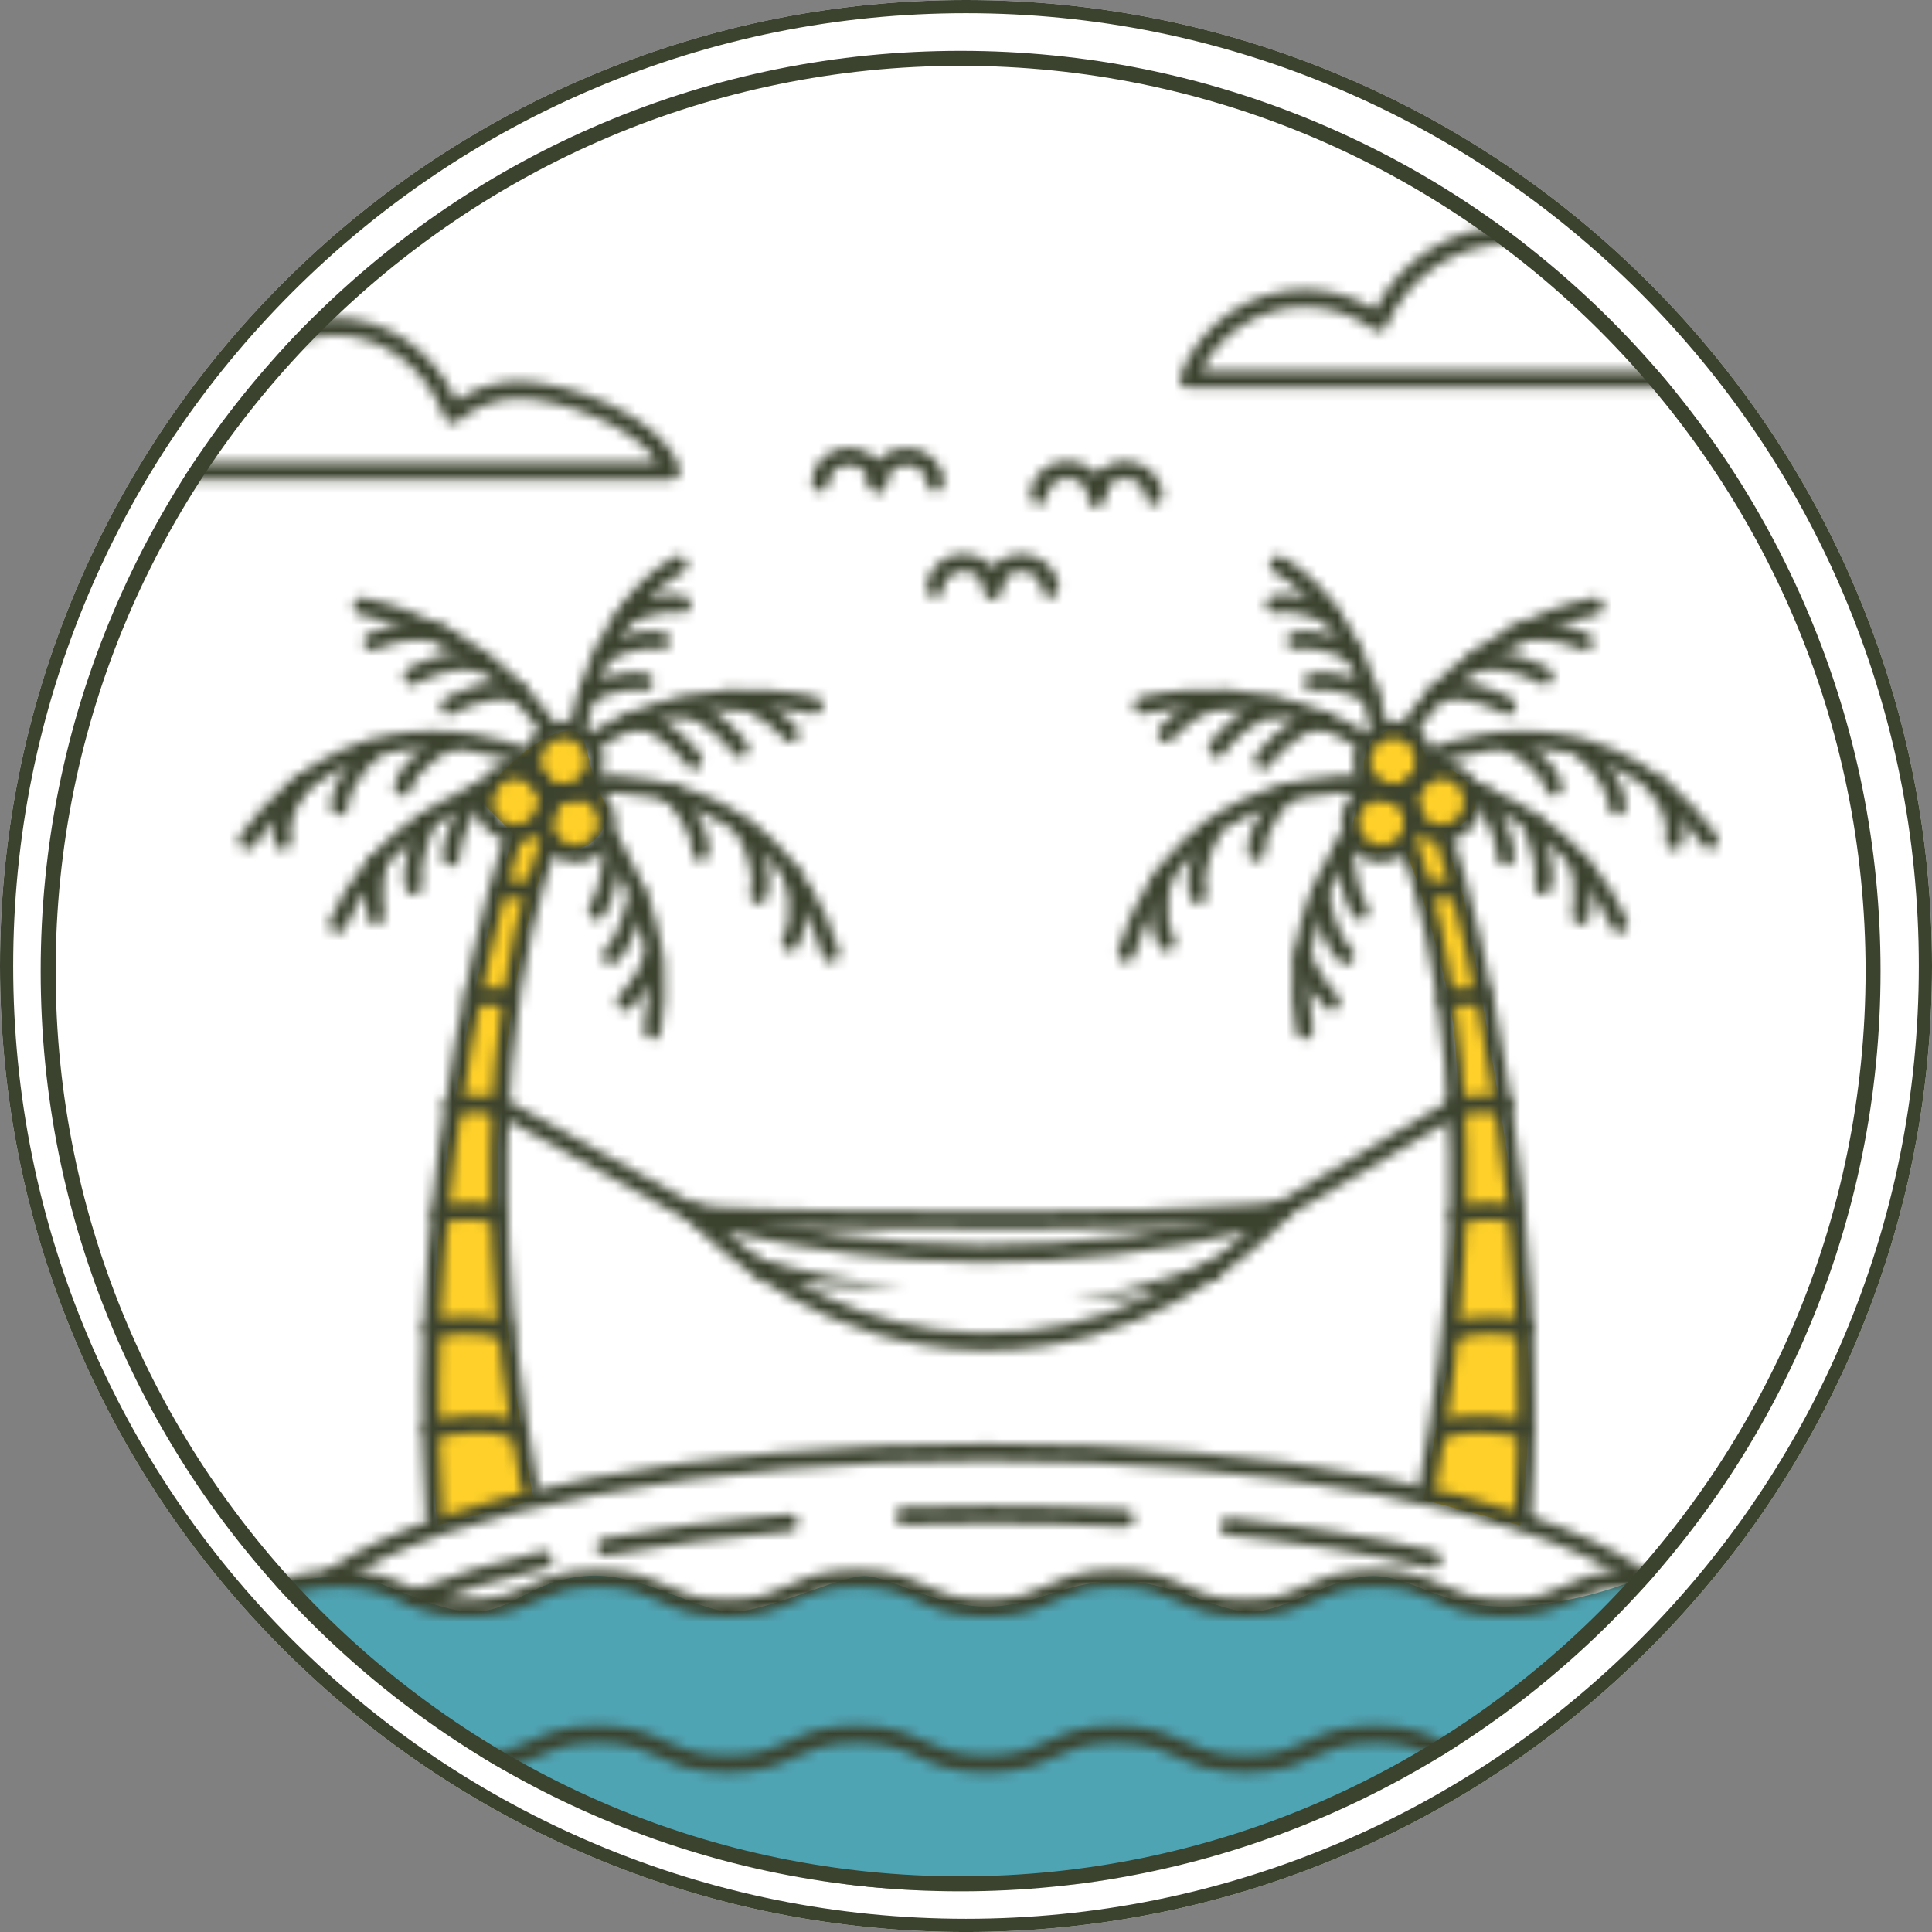 <svg width="190" height="190" viewBox="0 0 190 190" fill="none" xmlns="http://www.w3.org/2000/svg"><rect x="0" y="0" width="190" height="190" fill="#808080" stroke="none"/><path d="M182.531 131.98C187.488 120.263 190 107.821 190 94.999 190 82.178 187.488 69.735 182.531 58.018c-4.785-11.313-11.634-21.473-20.357-30.194C153.451 19.101 143.293 12.252 131.98 7.467 120.263 2.513 107.822.0 95.001.0 82.179.0 69.737 2.513 58.02 7.469 46.707 12.254 36.547 19.103 27.826 27.826 19.103 36.549 12.254 46.707 7.469 58.02 2.513 69.737.0 82.178.0 95.001.0 107.824 2.513 120.265 7.469 131.982 12.254 143.295 19.103 153.454 27.826 162.176 36.549 170.899 46.707 177.748 58.02 182.533 69.737 187.489 82.179 190.002 95.001 190.002 107.822 190.002 120.265 187.489 131.982 182.533c11.313-4.785 21.472-11.634 30.194-20.357C170.899 153.453 177.748 143.295 182.533 131.982L182.531 131.98z" fill="#fff"/><path d="M160.5 155.5c-1.5 2.5-25.501 30-67.501 30S28.5 155.5 28.5 155.5C29.667 155.333 32.5 155 34.5 155c2.5.0 8 3.5 12 3.5s5.5-3 11-3.5 11 3.5 14.5 3.5S82.5 155 85 155s7 3 12 3 7.5-2.5 13-2.5 9.5 3 13 3 8-3.5 12-3.5 6.5 3 13 3C153.2 158 158.5 156.333 160.5 155.5z" fill="#4fa4b4"/><path d="M94.47 186c-12.214.0-24.061-2.393-35.214-7.112C48.482 174.33 38.808 167.805 30.498 159.493 22.191 151.182 15.668 141.503 11.11 130.726 6.392 119.569 4 107.718 4 95.5c0-12.218 2.392-24.069 7.109-35.226 4.556-10.777 11.079-20.454 19.389-28.767 8.308-8.31 17.984-14.835 28.757-19.395C70.409 7.393 82.256 5 94.47 5c12.214.0 24.061 2.393 35.214 7.112 10.774 4.558 20.448 11.083 28.758 19.395C166.749 39.818 173.272 49.497 177.831 60.274 182.548 71.433 184.94 83.284 184.94 95.5c0 12.216-2.392 24.069-7.109 35.226C173.274 141.503 166.751 151.181 158.442 159.493 150.134 167.803 140.458 174.33 129.684 178.888 118.53 183.607 106.682 186 94.47 186zm0-179.528C45.397 6.472 5.471 46.41 5.471 95.5c0 49.09 39.926 89.028 88.999 89.028 49.073.0 88.999-39.936 88.999-89.028.0-49.092-39.926-89.028-88.999-89.028z" fill="#3b422e"/><path d="M182.531 131.98C187.487 120.263 190 107.821 190 94.999 190 82.178 187.487 69.735 182.531 58.018c-4.785-11.313-11.634-21.473-20.357-30.194C153.451 19.101 143.293 12.252 131.98 7.467 120.263 2.513 107.822.0 95.001.0 82.179.0 69.737 2.513 58.02 7.469 46.707 12.254 36.547 19.103 27.826 27.826 19.103 36.549 12.254 46.707 7.469 58.02 2.513 69.737.0 82.178.0 95.001.0 107.824 2.513 120.265 7.469 131.982 12.254 143.295 19.103 153.454 27.826 162.176 36.549 170.899 46.707 177.748 58.02 182.533 69.737 187.489 82.179 190.002 95.001 190.002 107.822 190.002 120.265 187.489 131.982 182.533c11.313-4.785 21.472-11.634 30.194-20.357C170.899 153.453 177.748 143.295 182.533 131.982L182.531 131.98zm-51.057 49.355C119.918 186.222 107.646 188.701 94.999 188.701 82.352 188.701 70.08 186.222 58.524 181.335c-11.158-4.72-21.178-11.476-29.782-20.079C20.139 152.653 13.383 142.633 8.663 131.474c-4.888-11.556-7.367-23.828-7.367-36.475.0-12.647 2.479-24.919 7.367-36.475C13.383 47.366 20.139 37.346 28.742 28.742c8.603-8.604 18.623-15.359 29.782-20.079 11.556-4.886 23.828-7.365 36.477-7.365 12.649.0 24.919 2.479 36.475 7.367 11.158 4.72 21.178 11.475 29.782 20.079C169.861 37.347 176.616 47.367 181.337 58.526 186.224 70.082 188.703 82.354 188.703 95.001S186.224 119.92 181.337 131.476C176.616 142.634 169.861 152.654 161.258 161.258 152.654 169.861 142.634 176.616 131.476 181.337L131.474 181.335z" fill="#3b422e"/><path d="M43.5 117.5c1.6-15.2 5.333-30 7-35.5L47 78.5s4.5-5.5 8-6.5S57 74.5 59.5 79C60.261 80.37 59 84.5 54 83.5c-2.896 7.535-4.722 21.431-5 29.5C48.6 124.6 51.167 140.833 52.5 147.5L43 150c-.5-4.5-1.1-17.3.5-32.5z" fill="#ffd029"/><path d="M150 128C150.8 138.4 150 147 149.5 150l-9.5-2.5 2.5-14 1-20c0-2.333-.1-8-.5-12s-2.5-11.333-3.5-14.5L138 83C137 83.667 134.7 84.6 133.5 83S133.667 78.667 134.5 77.5C134 76.167 133.6 73.2 136 72s4 1.5 4.5 3C141.667 75.167 144.2 76 145 78s-1.667 3.5-3 4l2 6.5C145.667 97.333 149.2 117.6 150 128z" fill="#ffd029"/><mask id="mask0_1732_10777" style="mask-type:alpha" maskUnits="userSpaceOnUse" x="7" y="3" width="180" height="202"><g clip-path="url(#clip0_1732_10777)"><path d="M52.071 146.988C51.671 146.988 51.314 146.704 51.239 146.294c-6.513-34.361-.919-55.688 1.788-63.264C53.184 82.587 53.672 82.358 54.113 82.516 54.555 82.674 54.785 83.164 54.625 83.607c-2.659 7.443-8.15 28.421-1.717 62.368C52.995 146.438 52.692 146.884 52.233 146.971 52.18 146.981 52.127 146.986 52.073 146.986L52.071 146.988z" fill="#3b422e"/><path d="M42.696 150.021C42.252 150.021 41.879 149.675 41.85 149.224c-2.397-36.005 7.558-66.525 7.66-66.83C49.658 81.949 50.141 81.708 50.585 81.854 51.028 82.002 51.271 82.484 51.123 82.933 51.024 83.235 41.173 113.436 43.548 149.11 43.579 149.58 43.225 149.987 42.757 150.018 42.738 150.018 42.718 150.018 42.699 150.018L42.696 150.021z" fill="#3b422e"/><path d="M50.701 82.806C49.716 82.806 48.78 82.443 48.047 81.771 47.271 81.057 46.815 80.083 46.769 79.029 46.72 77.972 47.087 76.961 47.797 76.182 48.508 75.402 49.478 74.945 50.529 74.898S52.588 75.217 53.364 75.931C54.141 76.644 54.596 77.619 54.643 78.673 54.691 79.73 54.325 80.741 53.614 81.52 52.903 82.299 51.933 82.757 50.883 82.803 50.822 82.806 50.761 82.808 50.701 82.808V82.806zM50.708 76.596C50.674 76.596 50.64 76.596 50.604 76.596 50.005 76.623 49.454 76.883 49.049 77.326 48.644 77.769 48.438 78.347 48.464 78.946 48.52 80.186 49.571 81.147 50.805 81.094 51.404 81.067 51.955 80.806 52.36 80.363 52.765 79.92 52.971 79.343 52.945 78.744 52.918 78.142 52.658 77.589 52.217 77.183 51.8 76.8 51.266 76.593 50.706 76.593L50.708 76.596z" fill="#3b422e"/><path d="M56.593 84.813c-.985.0-1.921-.363-2.654-1.035C53.163 83.064 52.707 82.09 52.661 81.035 52.564 78.856 54.25 77.002 56.421 76.905 57.474 76.856 58.48 77.224 59.257 77.938 60.033 78.651 60.489 79.625 60.535 80.68 60.583 81.737 60.217 82.748 59.506 83.527 58.796 84.306 57.825 84.764 56.775 84.81 56.715 84.813 56.654 84.815 56.593 84.815V84.813zM54.357 80.957C54.383 81.559 54.643 82.112 55.084 82.519 55.526 82.925 56.098 83.132 56.697 83.106 57.297 83.079 57.847 82.818 58.252 82.375 58.657 81.932 58.864 81.354 58.837 80.755 58.81 80.154 58.551 79.601 58.109 79.194S57.095 78.581 56.496 78.607C55.261 78.663 54.301 79.718 54.357 80.957z" fill="#3b422e"/><path d="M55.426 78.821C53.332 78.821 51.586 77.163 51.491 75.042 51.394 72.862 53.08 71.009 55.251 70.911 57.424 70.814 59.268 72.506 59.365 74.686 59.462 76.866 57.776 78.719 55.605 78.817 55.544 78.819 55.484 78.821 55.426 78.821zm-2.239-3.855C53.243 76.206 54.293 77.17 55.528 77.114 56.762 77.058 57.723 76.004 57.667 74.764 57.611 73.524 56.563 72.56 55.326 72.616 54.092 72.672 53.131 73.727 53.187 74.966z" fill="#3b422e"/><path d="M24.286 83.517C24.113 83.517 23.939 83.463 23.791 83.356 23.41 83.081 23.325 82.548 23.599 82.165c6.076-8.461 13.632-10.263 18.901-10.285C48.185 71.866 52.384 73.809 52.561 73.892 52.986 74.092 53.168 74.601 52.969 75.027 52.77 75.453 52.263 75.636 51.841 75.436 51.8 75.417 47.749 73.544 42.442 73.585 35.38 73.634 29.503 76.856 24.977 83.162 24.812 83.393 24.55 83.515 24.288 83.515L24.286 83.517z" fill="#3b422e"/><path d="M39.599 78.261C39.514 78.261 39.429 78.249 39.344 78.222 38.895 78.081 38.648 77.604 38.786 77.156 39.764 74.019 43.776 72.105 43.946 72.024 44.37 71.825 44.875 72.01 45.074 72.436 45.273 72.862 45.088 73.369 44.666 73.568 44.632 73.585 41.159 75.249 40.407 77.665 40.293 78.03 39.958 78.264 39.596 78.264L39.599 78.261z" fill="#3b422e"/><path d="M33.377 80.205C33.365 80.205 33.35 80.205 33.338 80.205 32.87 80.183 32.509 79.784 32.528 79.313 32.678 76.031 36.074 73.154 36.22 73.035 36.579 72.733 37.115 72.782 37.416 73.145 37.717 73.505 37.668 74.043 37.307 74.345 37.278 74.37 34.34 76.866 34.224 79.394 34.202 79.852 33.828 80.207 33.377 80.207V80.205z" fill="#3b422e"/><path d="M27.807 83.576C27.414 83.576 27.063 83.3 26.978 82.901 26.287 79.628 28.921 76.666 29.032 76.542 29.348 76.194 29.884 76.167 30.231 76.484 30.577 76.8 30.604 77.338 30.289 77.687 30.26 77.721 28.128 80.139 28.637 82.545 28.734 83.006 28.44 83.459 27.982 83.556 27.921 83.568 27.863 83.576 27.805 83.576H27.807z" fill="#3b422e"/><path d="M81.715 94.622C81.351 94.622 81.017 94.386 80.903 94.018c-2.268-7.433-6.801-12.379-13.47-14.707C62.412 77.56 57.985 78.023 57.941 78.028 57.473 78.079 57.056 77.743 57.005 77.275 56.954 76.807 57.289 76.386 57.752 76.332 57.946 76.311 62.548 75.819 67.923 77.677 72.905 79.399 79.481 83.544 82.525 93.519 82.664 93.97 82.411 94.447 81.963 94.583 81.88 94.608 81.795 94.62 81.713 94.62L81.715 94.622z" fill="#3b422e"/><path d="M68.901 84.7S68.886 84.7 68.879 84.7C68.411 84.688 68.04 84.299 68.052 83.829 68.112 81.298 65.359 78.602 65.33 78.575 64.993 78.249 64.983 77.708 65.306 77.37 65.631 77.031 66.167 77.019 66.504 77.346 66.64 77.477 69.827 80.585 69.747 83.87 69.735 84.333 69.359 84.7 68.898 84.7H68.901z" fill="#3b422e"/><path d="M74.596 88.897C74.518 88.897 74.438 88.887 74.361 88.863 73.909 88.731 73.65 88.259 73.781 87.808 74.482 85.378 72.5 82.065 72.481 82.034 72.238 81.632 72.364 81.108 72.764 80.862 73.165 80.616 73.686 80.743 73.931 81.145 74.028 81.306 76.323 85.127 75.416 88.283 75.309 88.656 74.969 88.899 74.601 88.899L74.596 88.897z" fill="#3b422e"/><path d="M77.693 93.538C77.545 93.538 77.395 93.5 77.259 93.419 76.856 93.178 76.723 92.654 76.963 92.25 78.251 90.075 77.167 86.369 77.155 86.332 77.019 85.882 77.274 85.407 77.722 85.27 78.171 85.134 78.644 85.39 78.78 85.84 78.833 86.02 80.095 90.299 78.421 93.122 78.263 93.39 77.98 93.538 77.691 93.538H77.693z" fill="#3b422e"/><path d="M58.686 73.527C58.414 73.527 58.145 73.395 57.982 73.152 57.72 72.762 57.822 72.231 58.21 71.968 58.586 71.713 67.561 65.751 80.308 68.542 80.766 68.641 81.057 69.097 80.956 69.557 80.856 70.017 80.405 70.31 79.944 70.207 67.903 67.57 59.246 73.322 59.161 73.381 59.016 73.481 58.851 73.527 58.686 73.527z" fill="#3b422e"/><path d="M77.778 73.003C77.538 73.003 77.3 72.901 77.133 72.706 77.104 72.672 74.271 69.394 71.469 69.599 70.998 69.63 70.596 69.277 70.562 68.81 70.528 68.34 70.882 67.933 71.348 67.899 75.01 67.633 78.285 71.437 78.421 71.598 78.727 71.956 78.683 72.494 78.326 72.799 78.166 72.935 77.97 73.003 77.776 73.003H77.778z" fill="#3b422e"/><path d="M72.793 74.467C72.527 74.467 72.265 74.34 72.1 74.107 72.073 74.07 69.558 70.548 66.749 70.485 66.281 70.475 65.909 70.086 65.919 69.613 65.929 69.143 66.31 68.775 66.787 68.78 70.457 68.861 73.366 72.95 73.49 73.123 73.759 73.507 73.669 74.038 73.286 74.311 73.138 74.416 72.966 74.467 72.798 74.467H72.793z" fill="#3b422e"/><path d="M68.262 75.641C67.995 75.641 67.733 75.514 67.568 75.28 67.544 75.244 65.026 71.722 62.218 71.659 61.749 71.649 61.378 71.26 61.388 70.787 61.398 70.317 61.791 69.947 62.256 69.954 65.926 70.035 68.835 74.124 68.958 74.296 69.228 74.681 69.138 75.212 68.755 75.485 68.607 75.59 68.434 75.641 68.267 75.641H68.262z" fill="#3b422e"/><path d="M53.77 72.326C53.486 72.326 53.207 72.183 53.047 71.922 52.991 71.834 47.422 63.008 35.4 60.449 34.942 60.351 34.648 59.898 34.745 59.438 34.842 58.978 35.293 58.683 35.752 58.781c12.761 2.718 18.5 11.858 18.738 12.245C54.735 71.428 54.611 71.951 54.213 72.2 54.075 72.285 53.92 72.326 53.77 72.326z" fill="#3b422e"/><path d="M36.579 63.968C36.261 63.968 35.953 63.788 35.81 63.478 35.611 63.052 35.793 62.546 36.215 62.346 36.407 62.256 40.948 60.144 44.179 61.893 44.591 62.117 44.746 62.633 44.523 63.047 44.3 63.461 43.786 63.617 43.373 63.393 40.899 62.054 36.977 63.87 36.938 63.888 36.822 63.941 36.698 63.968 36.579 63.968z" fill="#3b422e"/><path d="M40.525 67.358C40.234 67.358 39.95 67.207 39.792 66.939 39.555 66.535 39.688 66.011 40.093 65.772 40.275 65.665 44.603 63.14 47.981 64.579 48.413 64.764 48.615 65.263 48.43 65.697 48.246 66.13 47.749 66.333 47.317 66.148 44.731 65.044 40.993 67.217 40.954 67.239 40.819 67.319 40.671 67.356 40.525 67.356V67.358z" fill="#3b422e"/><path d="M44.173 70.298C43.882 70.298 43.599 70.147 43.441 69.879 43.203 69.475 43.337 68.951 43.742 68.712 43.924 68.605 48.251 66.08 51.63 67.519 52.062 67.704 52.263 68.203 52.079 68.637 51.894 69.07 51.397 69.272 50.965 69.087 48.38 67.984 44.642 70.156 44.603 70.178 44.467 70.259 44.319 70.295 44.173 70.295V70.298z" fill="#3b422e"/><path d="M56.908 72.144C56.857 72.144 56.806 72.139 56.752 72.129 56.291 72.044 55.986 71.601 56.071 71.138 56.158 70.656 58.327 59.285 66.348 54.762 66.758 54.531 67.275 54.677 67.505 55.089 67.736 55.5 67.59 56.019 67.18 56.25 59.857 60.378 57.761 71.338 57.74 71.447 57.664 71.859 57.308 72.144 56.905 72.144H56.908z" fill="#3b422e"/><path d="M61.441 61.481C61.143 61.481 60.854 61.323 60.699 61.043 60.471 60.632 60.619 60.113 61.029 59.884 61.16 59.811 64.272 58.099 67.268 58.593 67.731 58.669 68.044 59.107 67.969 59.572 67.893 60.037 67.457 60.354 66.993 60.276 64.575 59.877 61.883 61.36 61.856 61.374 61.725 61.447 61.584 61.481 61.444 61.481H61.441z" fill="#3b422e"/><path d="M59.392 65.059C59.094 65.059 58.805 64.901 58.65 64.621 58.422 64.209 58.57 63.691 58.98 63.462 59.111 63.389 62.223 61.676 65.219 62.171 65.682 62.246 65.995 62.685 65.92 63.15 65.845 63.615 65.408 63.932 64.945 63.854c-2.418-.399-5.111 1.084-5.138 1.098C59.676 65.025 59.535 65.059 59.395 65.059H59.392z" fill="#3b422e"/><path d="M57.728 69.117C57.43 69.117 57.141 68.958 56.986 68.678 56.758 68.267 56.906 67.748 57.316 67.519 57.447 67.446 60.559 65.734 63.555 66.228 64.018 66.304 64.331 66.742 64.256 67.207 64.18 67.672 63.744 67.989 63.281 67.911c-2.418-.399-5.111 1.084-5.138 1.098C58.012 69.082 57.871 69.117 57.731 69.117H57.728z" fill="#3b422e"/><path d="M33.176 91.751C33.059 91.751 32.938 91.727 32.826 91.676 32.4 91.481 32.21 90.977 32.404 90.548c3.745-8.29 10.243-11.434 13.368-12.944C46.357 77.321 46.861 77.078 47.14 76.895 47.533 76.639 48.059 76.754 48.314 77.151 48.569 77.545 48.455 78.074 48.059 78.33 47.691 78.568 47.169 78.822 46.507 79.141 43.339 80.672 37.44 83.527 33.95 91.254 33.806 91.569 33.498 91.756 33.176 91.756V91.751z" fill="#3b422e"/><path d="M44.358 85.193C43.909 85.193 43.533 84.837 43.511 84.382 43.4 82.134 45.515 78.374 45.757 77.952 45.992 77.546 46.509 77.404 46.917 77.638 47.324 77.872 47.462 78.393 47.23 78.802 46.643 79.828 45.134 82.813 45.207 84.296 45.231 84.766 44.87 85.166 44.401 85.19 44.387 85.19 44.372 85.19 44.358 85.19V85.193z" fill="#3b422e"/><path d="M40.715 87.998C40.351 87.998 40.014 87.759 39.902 87.392 39.243 85.19 40.914 80.918 41.108 80.441 41.282 80.005 41.777 79.793 42.212 79.969 42.646 80.144 42.857 80.641 42.682 81.077 42.039 82.677 41.159 85.67 41.528 86.9 41.663 87.35 41.409 87.825 40.96 87.962 40.877 87.986 40.795 87.998 40.715 87.998z" fill="#3b422e"/><path d="M36.984 90.952C36.591 90.952 36.239 90.677 36.154 90.278 35.669 87.993 36.251 84.769 36.276 84.635 36.361 84.172 36.802 83.865 37.265 83.951 37.726 84.036 38.032 84.481 37.947 84.944 37.942 84.973 37.401 87.974 37.816 89.922 37.913 90.382 37.622 90.835 37.163 90.933 37.103 90.945 37.045 90.952 36.986 90.952H36.984z" fill="#3b422e"/><path d="M64.148 102.226C64.098 102.226 64.049 102.221 63.998 102.211 63.537 102.128 63.229 101.685 63.314 101.222 64.813 92.871 61.572 87.16 59.831 84.089 59.467 83.449 59.181 82.945 59.013 82.538 58.834 82.105 59.038 81.605 59.472 81.423 59.906 81.242 60.401 81.447 60.583 81.883 60.711 82.192 60.988 82.682 61.308 83.247 63.023 86.272 66.594 92.565 64.985 101.524 64.913 101.936 64.554 102.226 64.151 102.226H64.148z" fill="#3b422e"/><path d="M58.654 90.453C58.475 90.453 58.293 90.397 58.14 90.278 57.767 89.993 57.696 89.457 57.983 89.082 58.885 87.901 59.331 84.584 59.428 83.408 59.467 82.938 59.879 82.589 60.343 82.628 60.811 82.667 61.158 83.079 61.119 83.546 61.08 84.031 60.692 88.332 59.329 90.12 59.161 90.339 58.909 90.453 58.654 90.453z" fill="#3b422e"/><path d="M60.066 94.839C59.817 94.839 59.569 94.73 59.402 94.518 59.108 94.15 59.169 93.614 59.535 93.32 60.535 92.518 61.502 89.552 61.881 87.869 61.983 87.409 62.436 87.121 62.895 87.224 63.353 87.326 63.639 87.781 63.538 88.242 63.426 88.746 62.385 93.215 60.595 94.649 60.44 94.776 60.251 94.837 60.066 94.837V94.839z" fill="#3b422e"/><path d="M61.464 99.396C61.238 99.396 61.012 99.306 60.845 99.128 60.522 98.785 60.539 98.246 60.879 97.922 62.327 96.551 63.576 93.78 63.588 93.751 63.78 93.322 64.282 93.13 64.712 93.322 65.138 93.514 65.33 94.019 65.138 94.45 65.083 94.576 63.739 97.562 62.046 99.165 61.881 99.32 61.672 99.396 61.464 99.396z" fill="#3b422e"/><path d="M50.606 141.504C50.483 141.504 50.357 141.477 50.238 141.419 48.576 140.613 45.19 140.89 42.578 141.419 42.119 141.511 41.67 141.212 41.578 140.751 41.486 140.289 41.784 139.841 42.243 139.748 44.035 139.385 48.477 138.674 50.975 139.887 51.397 140.091 51.574 140.6 51.371 141.024 51.225 141.329 50.922 141.506 50.606 141.506V141.504z" fill="#3b422e"/><path d="M49.621 131.814C49.505 131.814 49.386 131.789 49.272 131.738 47.244 130.82 43.613 131.319 42.546 131.495 42.083 131.57 41.646 131.256 41.571 130.791 41.495 130.326 41.808 129.887 42.272 129.812 43.79 129.561 47.577 129.098 49.971 130.184 50.398 130.379 50.587 130.883 50.395 131.312 50.255 131.626 49.944 131.814 49.621 131.814z" fill="#3b422e"/><path d="M49.044 120.362C48.962 120.362 48.879 120.35 48.799 120.326 47.082 119.805 44.661 120.004 43.373 120.17 42.907 120.228 42.483 119.899 42.422 119.432 42.362 118.964 42.691 118.538 43.157 118.477 44.896 118.253 47.373 118.109 49.292 118.692 49.74 118.828 49.995 119.303 49.859 119.753 49.748 120.121 49.41 120.36 49.047 120.36L49.044 120.362z" fill="#3b422e"/><path d="M49.044 109.576C48.998 109.576 48.949 109.571 48.901 109.564 47.421 109.31 45.689 109.427 44.501 109.569 44.037 109.625 43.613 109.291 43.557 108.823 43.501 108.356 43.833 107.932 44.299 107.876 45.602 107.72 47.506 107.596 49.184 107.881 49.648 107.959 49.958 108.4 49.878 108.865 49.808 109.281 49.449 109.573 49.041 109.573L49.044 109.576z" fill="#3b422e"/><path d="M50.245 99.058C50.189 99.058 50.131 99.053 50.073 99.04 49.124 98.846 47.938 98.794 46.548 98.889 46.075 98.924 45.675 98.568 45.644 98.098 45.612 97.628 45.964 97.221 46.432 97.189 47.975 97.082 49.314 97.143 50.412 97.37 50.871 97.465 51.167 97.915 51.075 98.376 50.992 98.78 50.638 99.058 50.243 99.058H50.245z" fill="#3b422e"/><path d="M52.2 88.361C52.166 88.361 52.132 88.361 52.098 88.356 51.38 88.271 50.55 88.251 49.636 88.298 49.165 88.32 48.768 87.959 48.743 87.489 48.719 87.019 49.081 86.617 49.549 86.593 50.56 86.542 51.484 86.564 52.299 86.661 52.765 86.717 53.097 87.141 53.042 87.609 52.991 88.042 52.624 88.361 52.2 88.361z" fill="#3b422e"/><path d="M140.379 146.988C140.326 146.988 140.272 146.984 140.219 146.974 139.758 146.886 139.455 146.441 139.545 145.978 145.98 112.028 140.486 91.052 137.827 83.609 137.67 83.166 137.898 82.679 138.339 82.518 138.781 82.36 139.266 82.589 139.426 83.032 142.133 90.606 147.726 111.933 141.213 146.297 141.136 146.706 140.779 146.991 140.381 146.991L140.379 146.988z" fill="#3b422e"/><path d="M149.754 150.264C149.735 150.264 149.715 150.264 149.696 150.264 149.228 150.233 148.874 149.826 148.905 149.356 150.887 119.585 144.107 91.315 141.33 82.935 141.182 82.489 141.422 82.005 141.868 81.856 142.315 81.707 142.795 81.949 142.943 82.397 145.752 90.867 152.602 119.427 150.603 149.47 150.574 149.921 150.2 150.267 149.757 150.267L149.754 150.264z" fill="#3b422e"/><path d="M141.749 82.806C141.688 82.806 141.63 82.806 141.569 82.801 139.398 82.704 137.713 80.85 137.81 78.671 137.907 76.491 139.755 74.801 141.924 74.896 144.094 74.993 145.78 76.846 145.683 79.026 145.589 81.145 143.84 82.806 141.749 82.806zM141.744 76.596C140.553 76.596 139.559 77.54 139.505 78.746 139.449 79.986 140.41 81.04 141.645 81.096 142.877 81.152 143.93 80.188 143.988 78.948 144.044 77.709 143.083 76.652 141.848 76.596 141.814 76.596 141.78 76.596 141.746 76.596H141.744z" fill="#3b422e"/><path d="M135.857 84.812C135.796 84.812 135.735 84.813 135.675 84.808 134.624 84.759 133.654 84.304 132.944 83.524 132.233 82.745 131.869 81.732 131.915 80.677 131.964 79.62 132.417 78.646 133.193 77.935 133.97 77.221 134.976 76.856 136.029 76.902 137.079 76.951 138.049 77.406 138.76 78.186 139.471 78.965 139.835 79.978 139.789 81.033 139.743 82.09 139.287 83.064 138.51 83.775 137.778 84.447 136.842 84.81 135.857 84.81V84.812zM135.852 78.605C135.292 78.605 134.758 78.812 134.341 79.194 133.899 79.601 133.64 80.154 133.613 80.755 133.586 81.357 133.795 81.931 134.198 82.375 134.603 82.818 135.153 83.079 135.752 83.105 136.347 83.132 136.924 82.925 137.368 82.518 137.809 82.112 138.069 81.559 138.096 80.957 138.122 80.356 137.914 79.781 137.511 79.338 137.106 78.894 136.555 78.634 135.956 78.607 135.922 78.607 135.886 78.607 135.852 78.607V78.605z" fill="#3b422e"/><path d="M137.027 78.821C136.966 78.821 136.905 78.821 136.845 78.817 135.792 78.768 134.822 78.312 134.113 77.533 133.403 76.754 133.039 75.741 133.085 74.686 133.182 72.506 135.033 70.814 137.199 70.911 138.252 70.96 139.222 71.415 139.93 72.195 140.641 72.974 141.005 73.987 140.959 75.042 140.913 76.099 140.456 77.073 139.68 77.784 138.948 78.456 138.011 78.819 137.027 78.819V78.821zM137.022 72.611C135.831 72.611 134.836 73.556 134.783 74.762 134.756 75.363 134.965 75.938 135.367 76.381 135.773 76.824 136.323 77.085 136.922 77.112 137.519 77.139 138.094 76.929 138.535 76.525 138.977 76.118 139.236 75.565 139.263 74.964 139.29 74.362 139.081 73.787 138.678 73.344 138.273 72.901 137.723 72.64 137.124 72.614 137.09 72.614 137.056 72.614 137.022 72.614V72.611z" fill="#3b422e"/><path d="M168.165 83.517C167.9 83.517 167.641 83.395 167.476 83.164c-4.529-6.305-10.404-9.527-17.465-9.576C144.701 73.546 140.653 75.419 140.612 75.439 140.187 75.638 139.683 75.453 139.484 75.03 139.285 74.603 139.467 74.097 139.891 73.897 140.066 73.814 144.219 71.885 149.851 71.885 149.885 71.885 149.919 71.885 149.953 71.885 155.221 71.907 162.777 73.71 168.854 82.17 169.128 82.553 169.043 83.086 168.662 83.361 168.512 83.471 168.339 83.522 168.167 83.522L168.165 83.517z" fill="#3b422e"/><path d="M152.852 78.261C152.49 78.261 152.155 78.028 152.041 77.662 151.29 75.246 147.818 73.583 147.782 73.566 147.358 73.366 147.176 72.857 147.375 72.433 147.573 72.007 148.078 71.825 148.502 72.022 148.672 72.102 152.687 74.016 153.662 77.153 153.802 77.604 153.553 78.081 153.104 78.222 153.019 78.249 152.934 78.261 152.852 78.261z" fill="#3b422e"/><path d="M159.073 80.205C158.622 80.205 158.246 79.849 158.227 79.391 158.13 77.285 155.971 75.032 155.146 74.343 154.785 74.041 154.736 73.505 155.037 73.142 155.338 72.779 155.872 72.731 156.233 73.032 156.378 73.154 159.774 76.031 159.922 79.311 159.944 79.781 159.58 80.18 159.112 80.202 159.1 80.202 159.086 80.202 159.073 80.202V80.205z" fill="#3b422e"/><path d="M164.643 83.576C164.584 83.576 164.524 83.571 164.466 83.556 164.007 83.459 163.714 83.006 163.811 82.545 164.325 80.117 162.181 77.711 162.159 77.687 161.843 77.338 161.87 76.8 162.217 76.484 162.564 76.167 163.102 76.194 163.415 76.542 163.527 76.666 166.163 79.628 165.47 82.901 165.385 83.303 165.033 83.576 164.64 83.576H164.643z" fill="#3b422e"/><path d="M110.737 94.622C110.655 94.622 110.572 94.61 110.487 94.586 110.039 94.447 109.786 93.972 109.925 93.522 112.969 83.549 119.547 79.401 124.527 77.679 129.902 75.821 134.506 76.313 134.698 76.335 135.163 76.388 135.498 76.81 135.447 77.277 135.394 77.745 134.977 78.081 134.509 78.03 134.465 78.025 130.038 77.56 125.017 79.313 118.346 81.642 113.815 86.588 111.547 94.021 111.436 94.389 111.099 94.625 110.735 94.625L110.737 94.622z" fill="#3b422e"/><path d="M123.55 84.7C123.091 84.7 122.713 84.333 122.701 83.87 122.621 80.585 125.808 77.477 125.944 77.346 126.281 77.019 126.819 77.031 127.144 77.37 127.47 77.708 127.457 78.249 127.12 78.575 127.094 78.602 124.338 81.298 124.399 83.829 124.411 84.299 124.04 84.691 123.572 84.7 123.564 84.7 123.557 84.7 123.55 84.7z" fill="#3b422e"/><path d="M117.854 88.897C117.485 88.897 117.146 88.653 117.039 88.281 116.129 85.124 118.424 81.303 118.523 81.142 118.768 80.741 119.29 80.614 119.69 80.86 120.09 81.106 120.217 81.629 119.972 82.031 119.942 82.08 117.973 85.38 118.671 87.806 118.802 88.259 118.543 88.731 118.092 88.86 118.014 88.882 117.934 88.894 117.856 88.894L117.854 88.897z" fill="#3b422e"/><path d="M114.756 93.539C114.467 93.539 114.184 93.39 114.026 93.122 112.352 90.297 113.614 86.02 113.667 85.84 113.803 85.39 114.276 85.136 114.725 85.27 115.173 85.407 115.426 85.882 115.292 86.332 115.28 86.369 114.196 90.076 115.484 92.25 115.724 92.655 115.591 93.178 115.188 93.419 115.052 93.5 114.902 93.539 114.754 93.539H114.756z" fill="#3b422e"/><path d="M133.764 73.527C133.601 73.527 133.434 73.481 133.288 73.381 133.174 73.303 124.493 67.582 112.505 70.207 112.047 70.31 111.596 70.017 111.494 69.557 111.392 69.097 111.685 68.644 112.141 68.542 124.886 65.751 133.863 71.713 134.239 71.968 134.627 72.231 134.729 72.762 134.467 73.152 134.302 73.395 134.035 73.527 133.764 73.527z" fill="#3b422e"/><path d="M114.671 73.003C114.477 73.003 114.281 72.935 114.121 72.799 113.764 72.492 113.723 71.956 114.026 71.598 114.164 71.437 117.444 67.636 121.099 67.899 121.567 67.933 121.919 68.34 121.885 68.81 121.851 69.28 121.446 69.633 120.978 69.599 118.644 69.436 116.097 71.786 115.316 72.706 115.149 72.903 114.911 73.006 114.671 73.006V73.003z" fill="#3b422e"/><path d="M119.659 74.467C119.489 74.467 119.319 74.416 119.171 74.311 118.788 74.041 118.696 73.507 118.965 73.123 119.086 72.95 121.997 68.861 125.667 68.78 126.128 68.768 126.523 69.143 126.535 69.613 126.545 70.083 126.174 70.473 125.706 70.485 123.365 70.536 121.048 73.115 120.355 74.107 120.19 74.343 119.928 74.467 119.661 74.467H119.659z" fill="#3b422e"/><path d="M124.187 75.641C124.017 75.641 123.847 75.59 123.699 75.485 123.316 75.215 123.224 74.681 123.493 74.297 123.614 74.124 126.525 70.035 130.195 69.954 130.654 69.94 131.051 70.317 131.064 70.787 131.073 71.257 130.702 71.647 130.234 71.659 127.893 71.71 125.577 74.289 124.883 75.281 124.718 75.517 124.456 75.641 124.189 75.641H124.187z" fill="#3b422e"/><path d="M138.683 72.326C138.53 72.326 138.377 72.285 138.239 72.2 137.839 71.954 137.715 71.428 137.962 71.026 138.2 70.639 143.939 61.498 156.701 58.781 157.159 58.683 157.61 58.978 157.707 59.438 157.804 59.898 157.511 60.351 157.052 60.449c-12.058 2.567-17.591 11.383-17.646 11.473C139.246 72.183 138.967 72.326 138.683 72.326z" fill="#3b422e"/><path d="M155.871 63.968C155.749 63.968 155.628 63.941 155.509 63.888 155.471 63.868 151.548 62.054 149.074 63.393 148.662 63.617 148.147 63.461 147.924 63.047 147.701 62.633 147.856 62.117 148.269 61.893 151.5 60.144 156.041 62.256 156.232 62.346 156.657 62.546 156.839 63.055 156.637 63.481 156.492 63.79 156.186 63.97 155.868 63.97L155.871 63.968z" fill="#3b422e"/><path d="M151.924 67.358C151.779 67.358 151.628 67.319 151.495 67.239 151.434 67.205 147.713 65.047 145.135 66.148 144.703 66.33 144.206 66.131 144.022 65.697 143.837 65.264 144.038 64.764 144.47 64.579 147.849 63.14 152.174 65.663 152.358 65.773 152.761 66.011 152.897 66.535 152.657 66.939 152.499 67.21 152.215 67.358 151.924 67.358z" fill="#3b422e"/><path d="M148.276 70.298C148.13 70.298 147.98 70.259 147.846 70.178 147.786 70.144 144.065 67.987 141.486 69.087 141.055 69.27 140.557 69.068 140.373 68.637 140.189 68.203 140.39 67.704 140.822 67.519 144.201 66.08 148.526 68.603 148.71 68.712 149.113 68.951 149.249 69.475 149.008 69.879 148.851 70.149 148.567 70.298 148.276 70.298z" fill="#3b422e"/><path d="M135.541 72.144C135.141 72.144 134.782 71.856 134.707 71.447 134.688 71.338 132.589 60.376 125.266 56.25 124.856 56.019 124.713 55.5 124.941 55.089 125.172 54.677 125.688 54.531 126.098 54.762 134.122 59.285 136.288 70.656 136.376 71.138 136.461 71.601 136.155 72.044 135.694 72.129 135.643 72.139 135.59 72.144 135.539 72.144H135.541z" fill="#3b422e"/><path d="M131.008 61.481C130.87 61.481 130.726 61.447 130.598 61.374 130.571 61.36 127.862 59.879 125.458 60.274 124.995 60.349 124.558 60.035 124.483 59.57 124.408 59.105 124.721 58.666 125.184 58.591 128.18 58.096 131.292 59.808 131.423 59.882 131.833 60.11 131.981 60.629 131.752 61.041 131.597 61.321 131.309 61.479 131.01 61.479L131.008 61.481z" fill="#3b422e"/><path d="M133.058 65.059C132.92 65.059 132.777 65.025 132.648 64.952 132.622 64.937 129.914 63.457 127.511 63.851 127.047 63.929 126.611 63.612 126.536 63.147 126.46 62.682 126.773 62.244 127.237 62.168 130.232 61.674 133.344 63.386 133.475 63.459 133.885 63.688 134.033 64.207 133.805 64.618 133.65 64.898 133.361 65.057 133.063 65.057L133.058 65.059z" fill="#3b422e"/><path d="M134.722 69.117C134.584 69.117 134.441 69.082 134.312 69.009 134.286 68.995 131.576 67.514 129.175 67.909 128.711 67.987 128.275 67.67 128.2 67.205 128.124 66.74 128.437 66.301 128.901 66.226 131.896 65.731 135.008 67.443 135.139 67.516 135.549 67.745 135.697 68.264 135.469 68.676 135.314 68.956 135.025 69.114 134.727 69.114L134.722 69.117z" fill="#3b422e"/><path d="M159.275 91.751C158.952 91.751 158.644 91.566 158.501 91.249 155.01 83.522 149.111 80.67 145.943 79.136 145.283 78.817 144.759 78.564 144.391 78.325 143.998 78.069 143.884 77.543 144.136 77.146 144.391 76.749 144.915 76.637 145.31 76.89 145.591 77.071 146.096 77.317 146.678 77.599 149.802 79.109 156.301 82.253 160.046 90.543 160.24 90.972 160.051 91.476 159.624 91.671 159.51 91.722 159.391 91.746 159.275 91.746V91.751z" fill="#3b422e"/><path d="M148.095 85.193C148.08 85.193 148.066 85.193 148.051 85.193 147.583 85.168 147.222 84.769 147.246 84.299 147.319 82.816 145.812 79.83 145.225 78.805 144.992 78.395 145.131 77.877 145.538 77.641 145.946 77.407 146.462 77.546 146.698 77.955 146.94 78.376 149.053 82.136 148.944 84.384 148.922 84.84 148.546 85.195 148.097 85.195L148.095 85.193z" fill="#3b422e"/><path d="M151.735 87.998C151.655 87.998 151.573 87.986 151.49 87.962 151.042 87.825 150.787 87.35 150.923 86.9 151.292 85.668 150.411 82.674 149.771 81.077 149.596 80.641 149.805 80.144 150.241 79.966 150.675 79.791 151.17 80 151.347 80.439 151.541 80.918 153.213 85.19 152.553 87.389 152.441 87.757 152.104 87.996 151.74 87.996L151.735 87.998z" fill="#3b422e"/><path d="M155.466 90.953C155.408 90.953 155.348 90.948 155.287 90.933 154.828 90.836 154.537 90.383 154.634 89.922 155.049 87.972 154.508 84.974 154.503 84.944 154.419 84.482 154.724 84.036 155.185 83.951 155.646 83.865 156.09 84.172 156.175 84.635 156.199 84.772 156.781 87.996 156.296 90.278 156.211 90.677 155.859 90.953 155.466 90.953z" fill="#3b422e"/><path d="M128.304 102.226C127.901 102.226 127.542 101.936 127.47 101.524 125.862 92.565 129.432 86.272 131.147 83.247 131.467 82.682 131.744 82.192 131.872 81.883 132.052 81.447 132.551 81.242 132.983 81.423 133.417 81.603 133.621 82.102 133.442 82.538 133.274 82.945 132.986 83.449 132.624 84.089 130.883 87.158 127.644 92.871 129.141 101.22 129.223 101.683 128.918 102.126 128.457 102.209 128.406 102.219 128.355 102.223 128.307 102.223L128.304 102.226z" fill="#3b422e"/><path d="M133.798 90.453C133.544 90.453 133.292 90.339 133.124 90.12 131.761 88.332 131.375 84.031 131.334 83.549 131.295 83.079 131.642 82.667 132.11 82.631 132.576 82.594 132.988 82.94 133.027 83.41 133.124 84.589 133.573 87.906 134.473 89.084 134.757 89.457 134.686 89.993 134.315 90.28 134.162 90.4 133.98 90.456 133.801 90.456L133.798 90.453z" fill="#3b422e"/><path d="M132.384 94.839C132.197 94.839 132.011 94.778 131.855 94.652 130.068 93.217 129.027 88.748 128.913 88.244 128.811 87.784 129.097 87.329 129.556 87.226 130.014 87.124 130.468 87.411 130.57 87.872 130.946 89.555 131.916 92.521 132.915 93.322 133.282 93.617 133.342 94.153 133.049 94.52 132.882 94.732 132.634 94.842 132.384 94.842V94.839z" fill="#3b422e"/><path d="M130.987 99.396C130.778 99.396 130.569 99.318 130.404 99.165 128.711 97.562 127.367 94.576 127.312 94.45 127.12 94.021 127.312 93.517 127.739 93.324 128.165 93.132 128.668 93.324 128.862 93.753 128.874 93.78 130.125 96.556 131.571 97.925 131.913 98.249 131.928 98.787 131.605 99.13 131.438 99.308 131.212 99.398 130.987 99.398V99.396z" fill="#3b422e"/><path d="M141.844 141.504C141.528 141.504 141.225 141.326 141.08 141.022 140.876 140.598 141.053 140.089 141.475 139.885 143.973 138.672 148.415 139.385 150.207 139.746 150.666 139.838 150.964 140.289 150.872 140.749 150.78 141.212 150.331 141.509 149.873 141.417 147.26 140.888 143.876 140.613 142.212 141.417 142.094 141.475 141.967 141.502 141.844 141.502V141.504z" fill="#3b422e"/><path d="M142.828 131.814C142.505 131.814 142.195 131.626 142.054 131.312 141.86 130.883 142.052 130.379 142.479 130.184 144.873 129.098 148.659 129.561 150.178 129.812 150.641 129.887 150.954 130.326 150.879 130.791 150.804 131.256 150.367 131.57 149.904 131.495 148.839 131.319 145.205 130.82 143.177 131.738 143.063 131.789 142.945 131.814 142.828 131.814z" fill="#3b422e"/><path d="M143.409 120.362C143.045 120.362 142.708 120.124 142.596 119.756 142.46 119.305 142.715 118.83 143.164 118.694 145.082 118.112 147.559 118.256 149.298 118.48 149.764 118.541 150.091 118.967 150.033 119.434 149.973 119.902 149.548 120.231 149.082 120.172 147.792 120.007 145.373 119.805 143.656 120.328 143.574 120.352 143.491 120.365 143.411 120.365L143.409 120.362z" fill="#3b422e"/><path d="M143.405 109.576C142.998 109.576 142.639 109.281 142.569 108.867 142.491 108.402 142.801 107.964 143.262 107.883 144.943 107.596 146.847 107.723 148.148 107.878 148.613 107.934 148.946 108.358 148.89 108.826 148.834 109.293 148.409 109.627 147.946 109.571 146.755 109.43 145.026 109.313 143.546 109.566 143.498 109.574 143.449 109.578 143.403 109.578L143.405 109.576z" fill="#3b422e"/><path d="M142.206 99.058C141.81 99.058 141.458 98.78 141.376 98.376 141.281 97.915 141.577 97.465 142.038 97.37 143.137 97.143 144.476 97.082 146.019 97.189 146.487 97.221 146.839 97.628 146.807 98.098 146.776 98.568 146.363 98.921 145.902 98.889 144.512 98.794 143.326 98.843 142.378 99.04 142.32 99.053 142.264 99.058 142.206 99.058z" fill="#3b422e"/><path d="M140.25 88.361C139.826 88.361 139.459 88.042 139.408 87.609 139.353 87.141 139.685 86.717 140.151 86.661 140.966 86.564 141.89 86.542 142.899 86.593 143.367 86.617 143.729 87.019 143.704 87.489 143.68 87.959 143.285 88.32 142.814 88.298 141.9 88.251 141.07 88.271 140.352 88.356 140.318 88.361 140.284 88.361 140.25 88.361z" fill="#3b422e"/><path d="M97.069 132.805C96.797 132.805 96.528 132.802 96.254 132.795 81.453 132.486 71.389 123.762 67.75 120.026 67.483 119.751 67.43 119.33 67.624 118.998 67.818 118.667 68.209 118.506 68.577 118.606 77.749 121.098 87.124 122.391 96.443 122.444 106.172 122.498 115.975 121.21 125.553 118.606 125.922 118.506 126.313 118.667 126.507 118.998 126.701 119.33 126.65 119.751 126.381 120.026 122.599 123.906 112.261 132.805 97.067 132.805H97.069zM71.338 121.073C75.954 125.092 84.579 130.847 96.288 131.093 108.773 131.356 117.949 125.294 122.795 121.073 114.092 123.168 105.248 124.203 96.433 124.149 88.05 124.101 79.624 123.066 71.335 121.073H71.338z" fill="#3b422e"/><path d="M101.115 120.869C100.751 120.869 100.39 120.869 100.028 120.869H98.862C90.115 120.84 75.471 120.793 68.296 120.282 67.828 120.248 67.476 119.841 67.51 119.371 67.544 118.901 67.949 118.55 68.417 118.582 75.537 119.089 90.714 119.135 98.866 119.162h1.167C108.562 119.196 117.202 118.899 125.716 118.292 126.177 118.261 126.589 118.611 126.623 119.081 126.657 119.551 126.303 119.958 125.837 119.992 117.643 120.577 109.331 120.871 101.115 120.871V120.869z" fill="#3b422e"/><path d="M74.743 123.842C75.883 124.169 77.052 124.476 78.214 124.763 79.381 125.05 80.55 125.313 81.727 125.554 82.903 125.796 84.087 125.995 85.275 126.151 86.464 126.297 87.667 126.407 88.868 126.268 87.689 126.548 86.459 126.582 85.246 126.575 84.031 126.563 82.816 126.502 81.605 126.397 80.395 126.295 79.187 126.171 77.979 126.02 76.771 125.869 75.575 125.703 74.36 125.503 73.897 125.428 73.581 124.989 73.657 124.524 73.732 124.059 74.168 123.743 74.632 123.818 74.663 123.823 74.695 123.83 74.724 123.838H74.734L74.743 123.842z" fill="#3b422e"/><path d="M119.606 125.791C118.418 126.068 117.241 126.319 116.055 126.56 114.871 126.799 113.683 127.021 112.489 127.223 111.298 127.427 110.1 127.598 108.899 127.732 107.701 127.861 106.486 127.961 105.285 127.866 106.488 127.817 107.665 127.578 108.831 127.31 109.998 127.038 111.153 126.731 112.303 126.392 113.452 126.054 114.595 125.698 115.732 125.323c1.136-.375 2.273-.762 3.389-1.166H119.126C119.567 123.996 120.055 124.225 120.215 124.668 120.375 125.111 120.145 125.601 119.703 125.762 119.674 125.771 119.638 125.783 119.606 125.791z" fill="#3b422e"/><path d="M68.357 120.282C68.219 120.282 68.078 120.248 67.947 120.175l-19.313-10.706C48.224 109.242 48.074 108.724 48.302 108.31 48.53 107.898 49.044 107.747 49.456 107.976l19.313 10.706C69.179 118.908 69.33 119.427 69.102 119.841 68.947 120.124 68.658 120.282 68.357 120.282z" fill="#3b422e"/><path d="M125.779 119.99C125.488 119.99 125.205 119.839 125.047 119.568 124.809 119.162 124.945 118.64 125.348 118.402l17.629-10.414C143.38 107.749 143.901 107.886 144.139 108.29 144.377 108.697 144.241 109.218 143.838 109.457L126.209 119.87C126.073 119.951 125.925 119.987 125.779 119.987V119.99z" fill="#3b422e"/><path d="M140.935 154.229C140.872 154.229 140.806 154.222 140.743 154.207c-6.03-1.398-12.766-2.489-20.024-3.239C120.254 150.919 119.914 150.5 119.963 150.033 120.011 149.565 120.428 149.224 120.894 149.273 128.222 150.03 135.028 151.131 141.126 152.546 141.582 152.651 141.869 153.109 141.762 153.569 141.672 153.964 141.323 154.229 140.935 154.229z" fill="#3b422e"/><path d="M110.716 150.169C110.699 150.169 110.684 150.169 110.667 150.169 106.275 149.921 101.756 149.797 97.237 149.797 94.452 149.797 91.65 149.845 88.907 149.938 88.897 149.938 88.888 149.938 88.878 149.938 88.422 149.938 88.046 149.575 88.029 149.115 88.012 148.645 88.381 148.25 88.849 148.233 91.612 148.138 94.433 148.089 97.237 148.089 101.787 148.089 106.338 148.216 110.764 148.467 111.233 148.494 111.592 148.895 111.565 149.366 111.541 149.818 111.165 150.169 110.718 150.169H110.716z" fill="#3b422e"/><path d="M97.605 58.778C97.137 58.778 96.756 58.396 96.756 57.926 96.756 56.952 95.868 56.158 94.774 56.158 93.68 56.158 92.793 56.952 92.793 57.926 92.793 58.396 92.412 58.778 91.944 58.778 91.476 58.778 91.095 58.396 91.095 57.926c0-1.914 1.649-3.473 3.68-3.473 2.03.0 3.68 1.559 3.68 3.473C98.454 58.396 98.073 58.778 97.605 58.778z" fill="#3b422e"/><path d="M103.264 58.793C102.796 58.793 102.415 58.41 102.415 57.94 102.415 56.966 101.528 56.172 100.434 56.172 99.34 56.172 98.452 56.966 98.452 57.94 98.452 58.41 98.071 58.793 97.603 58.793 97.135 58.793 96.754 58.41 96.754 57.94c0-1.914 1.649-3.473 3.68-3.473 2.03.0 3.679 1.559 3.679 3.473C104.113 58.41 103.732 58.793 103.264 58.793z" fill="#3b422e"/><path d="M107.81 49.641C107.342 49.641 106.961 49.258 106.961 48.788 106.961 47.814 106.073 47.02 104.98 47.02 103.886 47.02 102.998 47.814 102.998 48.788 102.998 49.258 102.617 49.641 102.149 49.641S101.3 49.258 101.3 48.788C101.3 46.874 102.949 45.315 104.98 45.315c2.03.0 3.679 1.559 3.679 3.473C108.659 49.258 108.278 49.641 107.81 49.641z" fill="#3b422e"/><path d="M113.471 49.655C113.003 49.655 112.622 49.273 112.622 48.803 112.622 47.829 111.735 47.035 110.641 47.035 109.547 47.035 108.659 47.829 108.659 48.803 108.659 49.273 108.278 49.655 107.81 49.655S106.961 49.273 106.961 48.803c0-1.914 1.649-3.473 3.68-3.473C112.671 45.33 114.32 46.889 114.32 48.803 114.32 49.273 113.94 49.655 113.471 49.655z" fill="#3b422e"/><path d="M86.324 48.337C85.856 48.337 85.475 47.955 85.475 47.485 85.475 46.511 84.587 45.717 83.493 45.717 82.399 45.717 81.511 46.511 81.511 47.485 81.511 47.955 81.131 48.337 80.662 48.337 80.194 48.337 79.814 47.955 79.814 47.485c0-1.914 1.649-3.473 3.68-3.473s3.68 1.559 3.68 3.473C87.173 47.955 86.792 48.337 86.324 48.337z" fill="#3b422e"/><path d="M91.985 48.352C91.517 48.352 91.136 47.97 91.136 47.5 91.136 46.526 90.248 45.732 89.154 45.732 88.06 45.732 87.173 46.526 87.173 47.5 87.173 47.97 86.792 48.352 86.324 48.352 85.855 48.352 85.475 47.97 85.475 47.5 85.475 45.586 87.124 44.027 89.154 44.027 91.185 44.027 92.834 45.586 92.834 47.5 92.834 47.97 92.453 48.352 91.985 48.352z" fill="#3b422e"/><path d="M175.627 38.138H116.849C116.57 38.138 116.311 38.002 116.151 37.771 115.993 37.542 115.956 37.247 116.054 36.986 117.96 31.889 122.887 28.465 128.31 28.465c2.477.0 4.852.684 6.926 1.99C137.785 25.423 142.927 22.225 148.608 22.225 151.041 22.225 153.435 22.82 155.577 23.95 158.73 20.158 163.312 18 168.258 18 170.963 18 173.651 18.672 176.028 19.946 176.304 20.094 176.476 20.384 176.476 20.698v16.59C176.476 37.758 176.096 38.141 175.627 38.141V38.138zm-57.478-1.705h56.629V21.217C172.76 20.226 170.517 19.702 168.258 19.702 163.601 19.702 159.303 21.838 156.467 25.562 156.205 25.905 155.73 25.998 155.361 25.779 153.321 24.568 150.985 23.93 148.608 23.93c-5.344.0-10.149 3.19-12.245 8.127C136.262 32.298 136.055 32.476 135.806 32.547 135.556 32.615 135.286 32.564 135.078 32.41 133.108 30.947 130.767 30.172 128.31 30.172c-4.298.0-8.237 2.472-10.161 6.266V36.434z" fill="#3b422e"/><path d="M66.027 47.168H1.736C1.663 47.168 1.592 47.158 1.524 47.141H-1.151C-1.619 47.141-2 46.758-2 46.288V32.146C-2 31.905-1.898 31.674-1.719 31.513-1.539 31.352-1.299 31.274-1.061 31.301.649 31.486 2.274 32.027 3.788 32.903 6.609 29.141 10.689 27 15.098 27 15.409 27 15.734 27.015 16.12 27.044c4.15.2 7.995 2.333 10.663 5.884 1.897-1.098 4.01-1.676 6.159-1.676 5.067.0 9.649 3.166 11.941 8.159 1.834-1.257 3.925-1.917 6.105-1.917 4.584.0 14.081 3.246 15.847 8.553C66.922 46.308 66.879 46.593 66.719 46.815 66.558 47.036 66.304 47.168 66.03 47.168H66.027zM1.942 45.463H64.669C62.357 41.917 55.202 39.197 50.986 39.197c-2.147.0-4.194.762-5.923 2.209C44.851 41.581 44.568 41.644 44.303 41.574 44.039 41.503 43.823 41.308 43.726 41.05c-1.856-4.917-6.088-8.095-10.787-8.095-2.079.0-4.126.631-5.916 1.827C26.635 35.039 26.113 34.937 25.851 34.55c-2.375-3.507-5.955-5.621-9.826-5.806C16.018 28.744 16.008 28.744 16.001 28.744 15.651 28.717 15.365 28.705 15.096 28.705c-4.092.0-7.876 2.121-10.379 5.821C4.455 34.913 3.933 35.015 3.545 34.757 2.344 33.956 1.051 33.412-.304 33.14V45.438H1.731C1.803 45.438 1.874 45.448 1.942 45.465V45.463z" fill="#3b422e"/><path d="M173.414 159.003C170.045 159.003 168.34 158.221 166.693 157.463 165.143 156.752 163.675 156.08 160.677 156.08 157.679 156.08 156.214 156.752 154.662 157.463 153.015 158.221 151.309 159.003 147.94 159.003S142.866 158.221 141.219 157.463C139.669 156.752 138.204 156.08 135.203 156.08 132.203 156.08 130.74 156.752 129.188 157.463 127.541 158.221 125.835 159.003 122.466 159.003S117.394 158.221 115.745 157.463C114.195 156.752 112.73 156.08 109.729 156.08S105.266 156.752 103.713 157.463C102.066 158.221 100.361 159.003 96.992 159.003 93.623 159.003 91.92 158.221 90.27 157.463 88.721 156.752 87.255 156.08 84.255 156.08 81.254 156.08 79.792 156.752 78.239 157.463 76.592 158.221 74.887 159.003 71.518 159.003 68.149 159.003 66.446 158.221 64.796 157.463 63.246 156.752 61.781 156.08 58.781 156.08 55.78 156.08 54.318 156.752 52.765 157.463 51.118 158.221 49.413 159.003 46.044 159.003 42.674 159.003 40.972 158.221 39.322 157.463 37.772 156.752 36.307 156.08 33.307 156.08 30.306 156.08 28.843 156.752 27.293 157.463 25.646 158.221 23.941 159.003 20.574 159.003 17.207 159.003 15.502 158.221 13.853 157.463 12.303 156.752 10.838 156.08 7.837 156.08 7.369 156.08 6.988 155.698 6.988 155.228S7.369 154.375 7.837 154.375C11.207 154.375 12.909 155.157 14.559 155.914 16.109 156.626 17.574 157.298 20.574 157.298 23.575 157.298 25.038 156.626 26.587 155.914 28.235 155.157 29.94 154.375 33.309 154.375 36.678 154.375 38.381 155.157 40.03 155.914 41.58 156.626 43.045 157.298 46.046 157.298 49.047 157.298 50.509 156.626 52.062 155.914 53.709 155.157 55.414 154.375 58.783 154.375 62.152 154.375 63.855 155.157 65.505 155.914 67.055 156.626 68.52 157.298 71.52 157.298S75.983 156.626 77.536 155.914C79.183 155.157 80.888 154.375 84.257 154.375 87.626 154.375 89.329 155.157 90.979 155.914 92.529 156.626 93.994 157.298 96.994 157.298 99.995 157.298 101.458 156.626 103.01 155.914 104.657 155.157 106.362 154.375 109.731 154.375 113.101 154.375 114.803 155.157 116.453 155.914 118.003 156.626 119.468 157.298 122.468 157.298 125.469 157.298 126.932 156.626 128.484 155.914 130.131 155.157 131.836 154.375 135.206 154.375 138.575 154.375 140.278 155.157 141.927 155.914 143.477 156.626 144.942 157.298 147.943 157.298 150.943 157.298 152.406 156.626 153.958 155.914 155.605 155.157 157.31 154.375 160.68 154.375 164.049 154.375 165.754 155.157 167.401 155.914 168.951 156.626 170.416 157.298 173.417 157.298 176.417 157.298 177.882 156.626 179.432 155.914 181.079 155.157 182.785 154.375 186.154 154.375 186.622 154.375 187.003 154.758 187.003 155.228S186.622 156.08 186.154 156.08C183.153 156.08 181.688 156.752 180.138 157.463 178.491 158.221 176.786 159.003 173.417 159.003H173.414z" fill="#3b422e"/><path d="M173.414 174.336C170.045 174.336 168.34 173.554 166.693 172.797 165.143 172.085 163.675 171.413 160.677 171.413 157.679 171.413 156.214 172.085 154.662 172.797 153.015 173.554 151.309 174.336 147.94 174.336S142.866 173.554 141.219 172.797C139.669 172.085 138.204 171.413 135.203 171.413 132.203 171.413 130.74 172.085 129.188 172.797 127.541 173.554 125.835 174.336 122.466 174.336S117.394 173.554 115.745 172.797C114.195 172.085 112.73 171.413 109.729 171.413S105.266 172.085 103.713 172.797C102.066 173.554 100.361 174.336 96.992 174.336 93.623 174.336 91.92 173.554 90.27 172.797 88.721 172.085 87.255 171.413 84.255 171.413 81.254 171.413 79.792 172.085 78.239 172.797 76.592 173.554 74.887 174.336 71.518 174.336 68.149 174.336 66.446 173.554 64.796 172.797 63.246 172.085 61.781 171.413 58.781 171.413 55.78 171.413 54.318 172.085 52.765 172.797 51.118 173.554 49.413 174.336 46.044 174.336 42.674 174.336 40.972 173.554 39.322 172.797 37.772 172.085 36.307 171.413 33.307 171.413 30.306 171.413 28.843 172.085 27.293 172.797 25.646 173.554 23.941 174.336 20.574 174.336 17.207 174.336 15.502 173.554 13.853 172.797 12.303 172.085 10.838 171.413 7.837 171.413 7.369 171.413 6.988 171.031 6.988 170.561S7.369 169.708 7.837 169.708C11.207 169.708 12.909 170.49 14.559 171.248 16.109 171.959 17.574 172.631 20.574 172.631 23.575 172.631 25.038 171.959 26.587 171.248 28.235 170.49 29.94 169.708 33.309 169.708 36.678 169.708 38.381 170.49 40.03 171.248 41.58 171.959 43.045 172.631 46.046 172.631 49.047 172.631 50.509 171.959 52.062 171.248 53.709 170.49 55.414 169.708 58.783 169.708 62.152 169.708 63.855 170.49 65.505 171.248 67.055 171.959 68.52 172.631 71.52 172.631S75.983 171.959 77.536 171.248C79.183 170.49 80.888 169.708 84.257 169.708 87.626 169.708 89.329 170.49 90.979 171.248 92.529 171.959 93.994 172.631 96.994 172.631 99.995 172.631 101.458 171.959 103.01 171.248 104.657 170.49 106.362 169.708 109.731 169.708 113.101 169.708 114.803 170.49 116.453 171.248 118.003 171.959 119.468 172.631 122.468 172.631 125.469 172.631 126.932 171.959 128.484 171.248 130.131 170.49 131.836 169.708 135.206 169.708 138.575 169.708 140.278 170.49 141.927 171.248 143.477 171.959 144.942 172.631 147.943 172.631 150.943 172.631 152.406 171.959 153.958 171.248 155.605 170.49 157.31 169.708 160.68 169.708 164.049 169.708 165.754 170.49 167.401 171.248 168.951 171.959 170.416 172.631 173.417 172.631 176.417 172.631 177.882 171.959 179.432 171.248 181.079 170.49 182.785 169.708 186.154 169.708 186.622 169.708 187.003 170.091 187.003 170.561S186.622 171.413 186.154 171.413C183.153 171.413 181.688 172.085 180.138 172.797 178.491 173.554 176.786 174.336 173.417 174.336H173.414z" fill="#3b422e"/><path d="M173.414 189.667C170.045 189.667 168.34 188.885 166.693 188.127 165.143 187.416 163.675 186.744 160.677 186.744 157.679 186.744 156.214 187.416 154.662 188.127 153.015 188.885 151.309 189.667 147.94 189.667S142.866 188.885 141.219 188.127C139.669 187.416 138.204 186.744 135.203 186.744 132.203 186.744 130.74 187.416 129.188 188.127 127.541 188.885 125.835 189.667 122.466 189.667S117.394 188.885 115.745 188.127C114.195 187.416 112.73 186.744 109.729 186.744S105.266 187.416 103.713 188.127C102.066 188.885 100.361 189.667 96.992 189.667 93.623 189.667 91.92 188.885 90.27 188.127 88.721 187.416 87.255 186.744 84.255 186.744 81.254 186.744 79.792 187.416 78.239 188.127 76.592 188.885 74.887 189.667 71.518 189.667 68.149 189.667 66.446 188.885 64.796 188.127 63.246 187.416 61.781 186.744 58.781 186.744 55.78 186.744 54.318 187.416 52.765 188.127 51.118 188.885 49.413 189.667 46.044 189.667 42.674 189.667 40.972 188.885 39.322 188.127 37.772 187.416 36.307 186.744 33.307 186.744 30.306 186.744 28.843 187.416 27.293 188.127 25.646 188.885 23.941 189.667 20.574 189.667 17.207 189.667 15.502 188.885 13.853 188.127 12.303 187.416 10.838 186.744 7.837 186.744 7.369 186.744 6.988 186.362 6.988 185.892S7.369 185.039 7.837 185.039C11.207 185.039 12.909 185.821 14.559 186.578 16.109 187.29 17.574 187.962 20.574 187.962 23.575 187.962 25.038 187.29 26.587 186.578 28.235 185.821 29.94 185.039 33.309 185.039 36.678 185.039 38.381 185.821 40.03 186.578 41.58 187.29 43.045 187.962 46.046 187.962 49.047 187.962 50.509 187.29 52.062 186.578 53.709 185.821 55.414 185.039 58.783 185.039 62.152 185.039 63.855 185.821 65.505 186.578 67.055 187.29 68.52 187.962 71.52 187.962S75.983 187.29 77.536 186.578C79.183 185.821 80.888 185.039 84.257 185.039 87.626 185.039 89.329 185.821 90.979 186.578 92.529 187.29 93.994 187.962 96.994 187.962 99.995 187.962 101.458 187.29 103.01 186.578 104.657 185.821 106.362 185.039 109.731 185.039 113.101 185.039 114.803 185.821 116.453 186.578 118.003 187.29 119.468 187.962 122.468 187.962 125.469 187.962 126.932 187.29 128.484 186.578 130.131 185.821 131.836 185.039 135.206 185.039 138.575 185.039 140.278 185.821 141.927 186.578 143.477 187.29 144.942 187.962 147.943 187.962 150.943 187.962 152.406 187.29 153.958 186.578 155.605 185.821 157.31 185.039 160.68 185.039 164.049 185.039 165.754 185.821 167.401 186.578 168.951 187.29 170.416 187.962 173.417 187.962 176.417 187.962 177.882 187.29 179.432 186.578 181.079 185.821 182.785 185.039 186.154 185.039 186.622 185.039 187.003 185.422 187.003 185.892S186.622 186.744 186.154 186.744C183.153 186.744 181.688 187.416 180.138 188.127 178.491 188.885 176.786 189.667 173.417 189.667H173.414z" fill="#3b422e"/><path d="M32.743 155.931C32.471 155.931 32.205 155.8 32.04 155.556 31.778 155.167 31.877 154.636 32.265 154.373 43.341 146.828 68.749 141.952 97.001 141.952 125.252 141.952 150.144 146.735 161.387 154.139 161.78 154.397 161.889 154.926 161.632 155.32 161.375 155.715 160.849 155.824 160.456 155.566c-10.986-7.233-35.892-11.907-63.455-11.907C69.438 143.659 44.032 148.418 33.218 155.785 33.073 155.885 32.906 155.931 32.743 155.931z" fill="#3b422e"/><path d="M59.464 152.994C59.064 152.994 58.705 152.707 58.63 152.298 58.545 151.835 58.848 151.389 59.309 151.304 64.98 150.249 71.131 149.439 77.591 148.895 78.056 148.854 78.469 149.205 78.508 149.675 78.546 150.145 78.2 150.556 77.731 150.595 71.328 151.134 65.234 151.937 59.617 152.982 59.563 152.992 59.512 152.997 59.462 152.997L59.464 152.994z" fill="#3b422e"/><path d="M41.141 157.948C40.802 157.948 40.479 157.741 40.351 157.402 40.181 156.964 40.399 156.47 40.836 156.299 44.426 154.901 48.624 153.64 53.316 152.551 53.774 152.444 54.228 152.731 54.334 153.189 54.441 153.647 54.155 154.105 53.699 154.212 49.085 155.284 44.964 156.521 41.449 157.889 41.347 157.928 41.246 157.948 41.144 157.948H41.141z" fill="#3b422e"/></g></mask><g mask="url(#mask0_1732_10777)"><path d="M94.47 186c-12.214.0-24.061-2.393-35.214-7.112C48.482 174.33 38.808 167.805 30.498 159.493 22.191 151.182 15.668 141.503 11.11 130.726 6.392 119.569 4 107.718 4 95.5c0-12.218 2.392-24.069 7.109-35.226 4.556-10.777 11.079-20.454 19.389-28.767 8.308-8.31 17.984-14.835 28.757-19.395C70.409 7.393 82.256 5 94.47 5c12.214.0 24.061 2.393 35.214 7.112 10.774 4.558 20.448 11.083 28.758 19.395C166.749 39.818 173.272 49.497 177.831 60.274 182.548 71.433 184.94 83.284 184.94 95.5c0 12.216-2.392 24.069-7.109 35.226C173.274 141.503 166.751 151.181 158.442 159.493 150.134 167.803 140.458 174.33 129.684 178.888 118.53 183.607 106.682 186 94.47 186z" fill="#3b422e"/></g><defs><clipPath id="clip0_1732_10777"><rect width="180" height="202" fill="#fff" transform="translate(7 3)"/></clipPath></defs></svg>